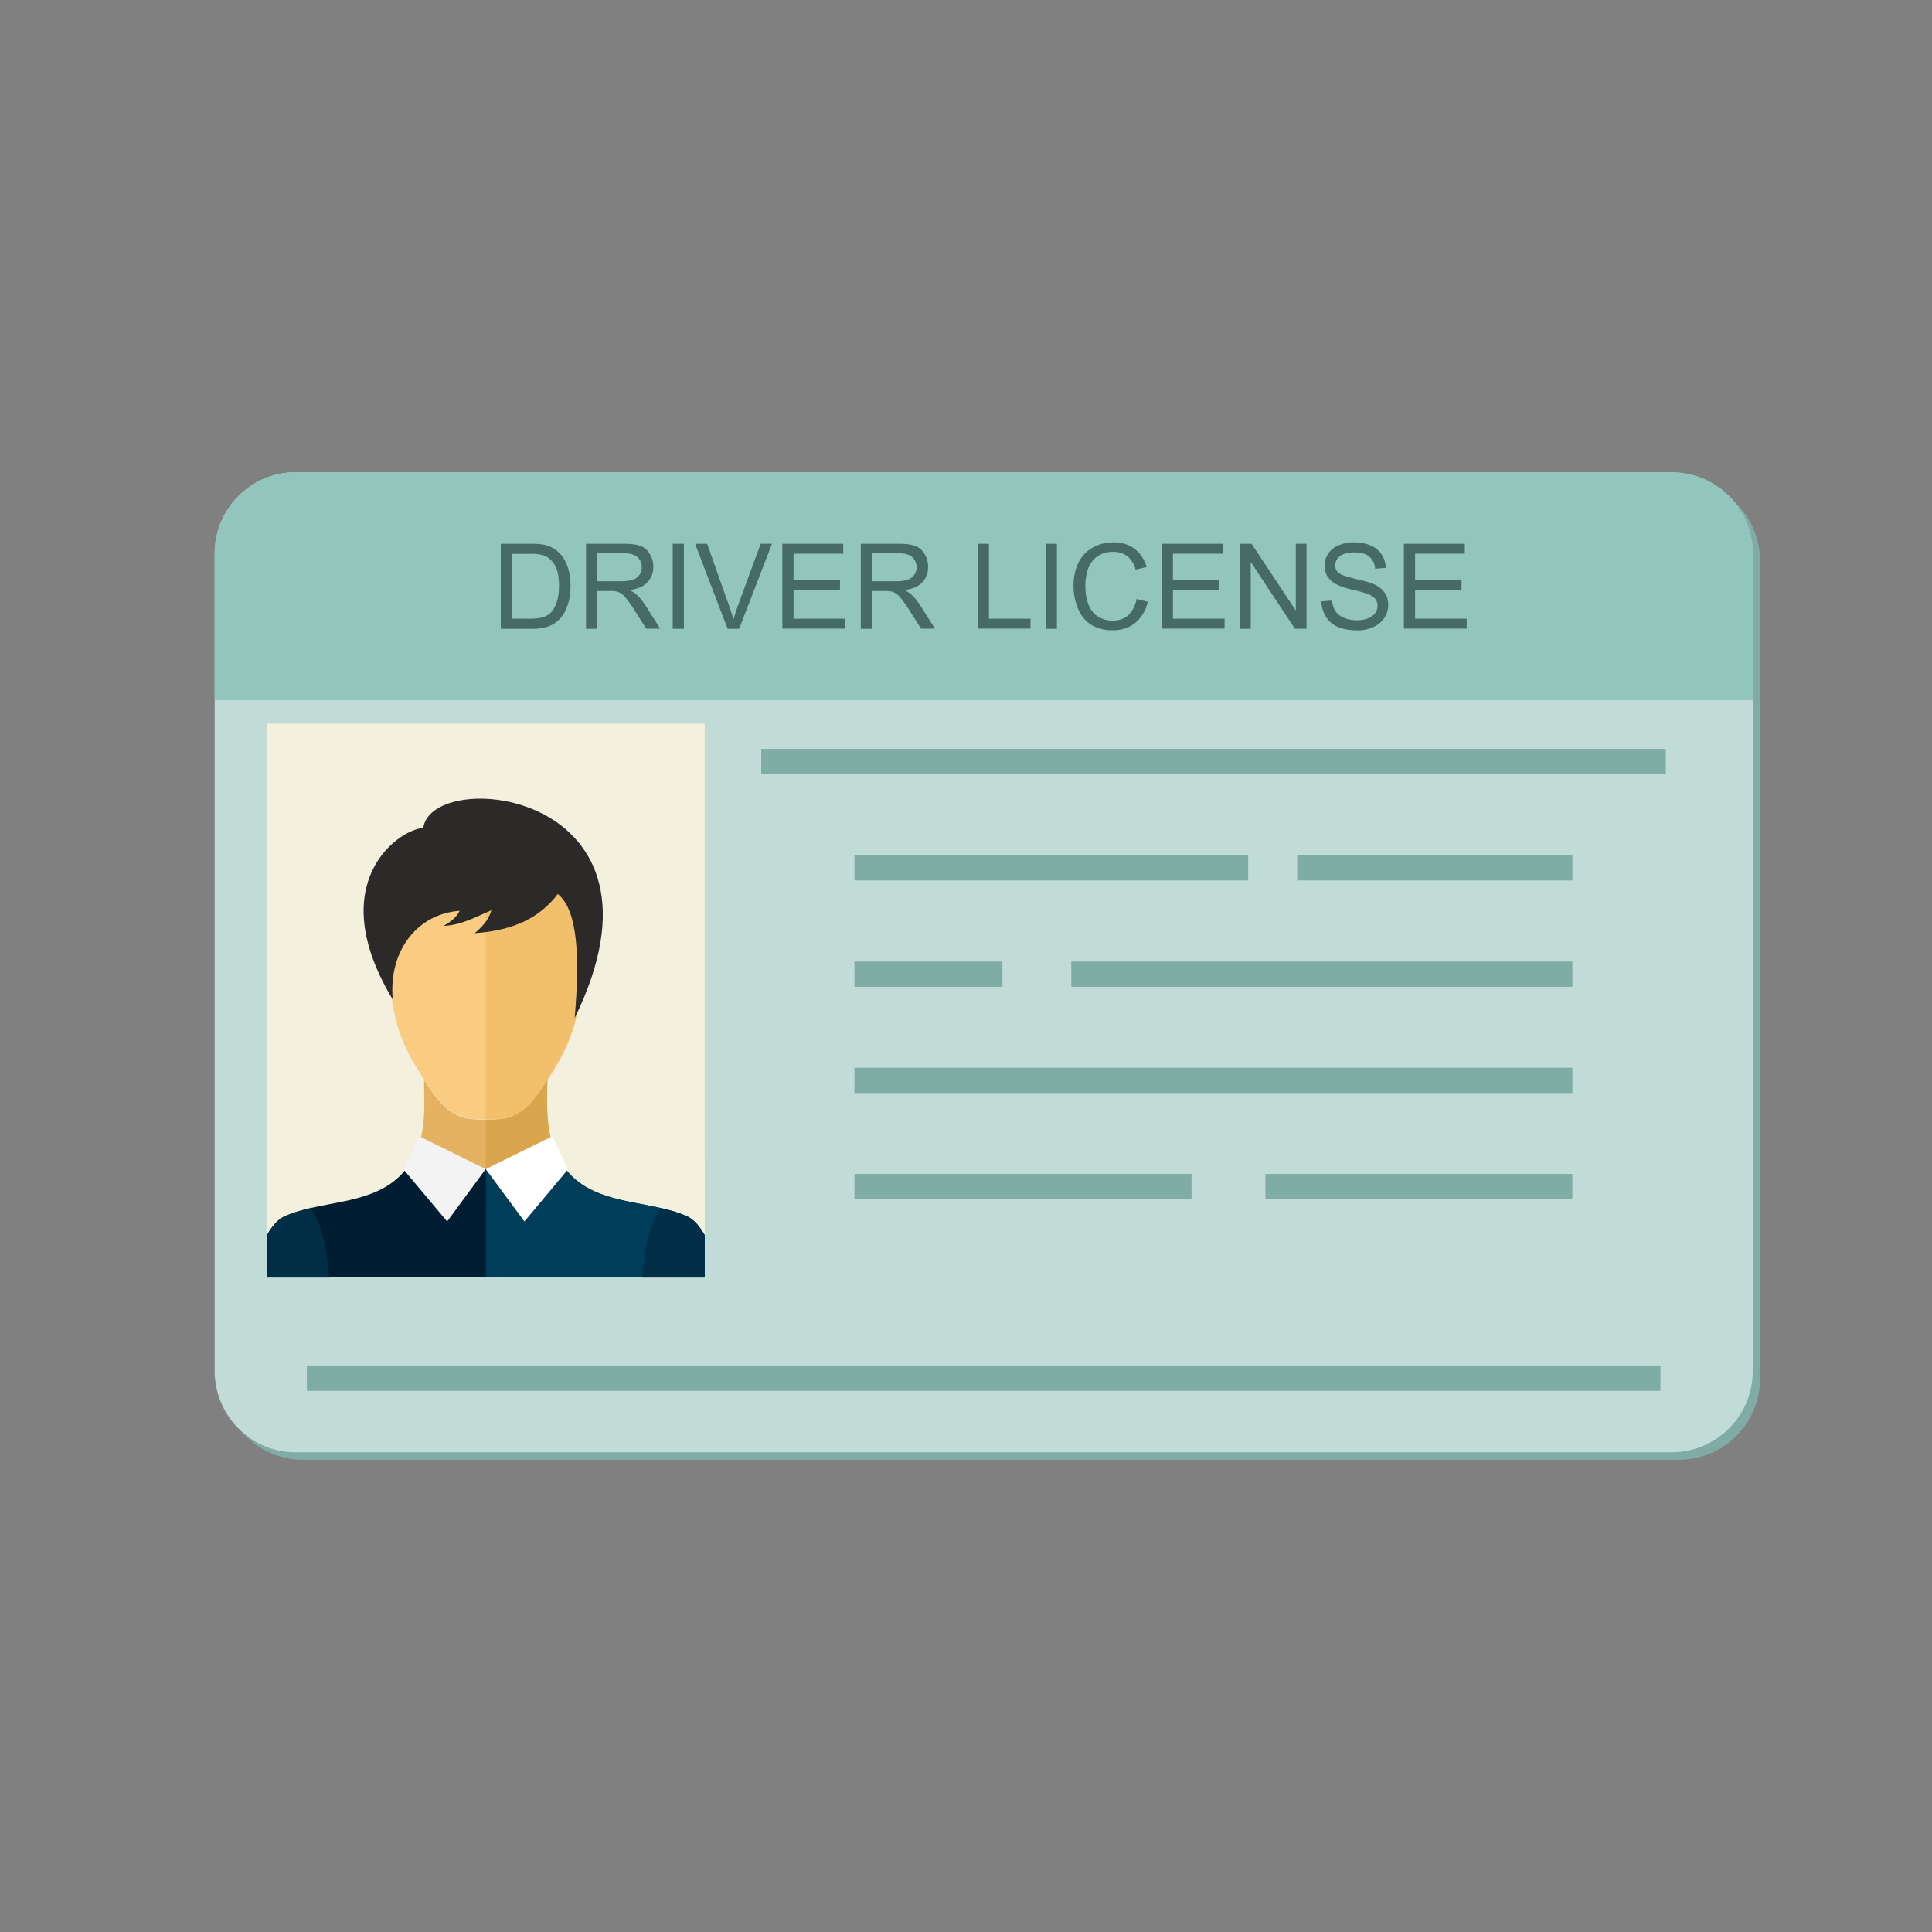 <svg xmlns="http://www.w3.org/2000/svg" width="45" height="45" fill="none" viewBox="0 0 45 45"><rect x="0" y="0" width="45" height="45" fill="#808080" stroke="none"/><g clip-path="url(#a)"><path fill="#7FADA5" fill-rule="evenodd" d="M7.048 34H39.12a1.89 1.89 0 0 0 1.876-1.892V13.07a1.89 1.89 0 0 0-1.876-1.892H7.048c-1.03-.004-1.876.849-1.876 1.888v19.038c0 1.043.846 1.896 1.876 1.896" clip-rule="evenodd"/><path fill="#C1DBD7" fill-rule="evenodd" d="M6.876 33.826h32.072a1.89 1.89 0 0 0 1.876-1.892V12.896a1.89 1.89 0 0 0-1.876-1.892H6.876C5.846 11 5 11.853 5 12.892V31.93c0 1.043.846 1.896 1.876 1.896" clip-rule="evenodd"/><path fill="#92C5BB" fill-rule="evenodd" d="M40.828 16.311v-3.42A1.89 1.89 0 0 0 38.952 11H6.876C5.846 11 5 11.853 5 12.892v3.415h35.828z" clip-rule="evenodd"/><path fill="#F3F0DE" d="M16.415 16.853H6.22v12.899h10.196z"/><path fill="#E5B262" fill-rule="evenodd" d="m9.67 26.89 1.647.343 1.635-.363c-.22-.486-.212-1.003-.204-1.549 0-.056.004-.117.004-.173l-.176.262c-.213.303-.461.57-.83.643-.1.02-.269.028-.433.028a2.6 2.6 0 0 1-.433-.028c-.365-.069-.617-.34-.83-.643q-.094-.134-.176-.262.005.084.004.173c.012.55.02 1.076-.208 1.569" clip-rule="evenodd"/><path fill="#DAA54C" fill-rule="evenodd" d="M11.746 26.049c-.1.02-.268.028-.433.028v1.152l1.636-.363c-.22-.485-.213-1.003-.205-1.549 0-.056.004-.117.004-.173l-.176.262c-.205.303-.457.574-.826.643" clip-rule="evenodd"/><path fill="#FACC81" fill-rule="evenodd" d="M11.313 19.202c-.777 0-1.559.452-2.028 1.362-.228.44-.268 1.584-.22 2.142.1 1.197.308 1.722.99 2.7.212.303.46.57.83.643.1.02.268.028.432.028.165 0 .333-.008.433-.028.365-.069.617-.34.83-.643.677-.974.886-1.5.99-2.7.048-.558.004-1.706-.22-2.142-.478-.906-1.255-1.363-2.037-1.363" clip-rule="evenodd"/><path fill="#F2BF6D" fill-rule="evenodd" d="M11.313 19.202v6.871c.165 0 .333-.008.433-.028.365-.069.617-.34.83-.643q.094-.135.176-.262c.537-.817.718-1.35.81-2.438.048-.558.004-1.706-.22-2.142-.47-.902-1.247-1.358-2.029-1.358" clip-rule="evenodd"/><path fill="#2B2A28" fill-rule="evenodd" d="M10.708 21.215c-.986.068-1.664.933-1.56 2.065-1.643-2.72.141-3.965.71-3.994.2-1.447 6.12-.869 3.527 4.427.116-1.367.088-2.503-.393-2.89-.425.557-1.026.848-1.936.913.261-.218.345-.38.39-.534-.301.126-.702.352-1.115.364.209-.125.297-.202.377-.351" clip-rule="evenodd"/><path fill="#001D31" fill-rule="evenodd" d="m11.313 27.23-1.647-.344q-.058.126-.14.246c-.65.978-1.98.788-2.898 1.197-.16.072-.297.234-.413.44v.983H16.41v-.983c-.116-.206-.252-.367-.413-.44-.921-.409-2.248-.219-2.897-1.197a2 2 0 0 1-.149-.267z" clip-rule="evenodd"/><path fill="#002E47" fill-rule="evenodd" d="M7.229 28.143c.212.29.357.687.44 1.613H6.22v-.983c.116-.206.252-.367.413-.44.184-.085.388-.142.597-.19" clip-rule="evenodd"/><path fill="#003D59" fill-rule="evenodd" d="m12.953 26.866-1.636.363v2.523h5.099v-.983c-.117-.206-.253-.367-.413-.44-.922-.409-2.249-.219-2.898-1.197a1.3 1.3 0 0 1-.152-.267" clip-rule="evenodd"/><path fill="#002E48" fill-rule="evenodd" d="M15.397 28.143c-.213.29-.357.687-.44 1.613h1.454v-.983c-.116-.206-.253-.367-.413-.44a3 3 0 0 0-.601-.19" clip-rule="evenodd"/><path fill="#fff" fill-rule="evenodd" d="m11.313 27.23 1.555-.765.361.772-1.014 1.213z" clip-rule="evenodd"/><path fill="#F4F3F3" fill-rule="evenodd" d="m11.313 27.23-1.55-.765-.366.772 1.018 1.213z" clip-rule="evenodd"/><path fill="#7FADA5" d="M38.8 17.443H17.73v.59H38.8z"/><path fill="#7FADA5" fill-rule="evenodd" d="M19.902 19.917h9.17v.59h-9.17zm10.313 0h6.409v.59h-6.41zm-10.313 2.478h3.447v.59h-3.447zm5.05 0h11.672v.59H24.952z" clip-rule="evenodd"/><path fill="#7FADA5" d="M36.624 24.869H19.902v.59h16.722z"/><path fill="#7FADA5" fill-rule="evenodd" d="M19.902 27.343h7.852v.59h-7.852zm9.571 0h7.15v.59h-7.15z" clip-rule="evenodd"/><path fill="#7FADA5" d="M38.675 31.805H7.148v.59h31.527z"/><path fill="#466A65" fill-rule="evenodd" d="M11.665 14.646v-1.98h.677q.229-.002.35.027a.7.7 0 0 1 .288.142q.155.133.232.34.077.205.076.472.001.225-.052.4-.054.178-.132.288a.68.68 0 0 1-.413.278 1.3 1.3 0 0 1-.317.033zm.26-.235h.417q.195 0 .305-.036a.44.44 0 0 0 .176-.101.65.65 0 0 0 .145-.25c.036-.106.052-.231.052-.385q.001-.31-.1-.477a.5.5 0 0 0-.245-.222 1 1 0 0 0-.337-.04h-.412zm1.724.235v-1.98h.87q.263-.002.4.052a.4.4 0 0 1 .217.19q.082.134.08.299a.5.5 0 0 1-.136.355q-.133.146-.417.182a.7.7 0 0 1 .156.097q.115.105.217.263l.34.538h-.324l-.26-.409a3 3 0 0 0-.19-.274.6.6 0 0 0-.131-.134.5.5 0 0 0-.12-.052 1 1 0 0 0-.145-.008h-.3v.88zm.26-1.108h.558q.18 0 .276-.036a.3.3 0 0 0 .205-.295.3.3 0 0 0-.1-.23q-.102-.09-.317-.09h-.622zm1.76 1.108v-1.98h.26v1.98zm1.279 0-.758-1.98h.28l.51 1.438q.061.174.104.324a5 5 0 0 1 .104-.324l.53-1.439h.264l-.766 1.98zm1.274 0v-1.98h1.419v.23h-1.158v.61h1.082v.23h-1.082v.675h1.202v.23h-1.463zm1.828 0v-1.98h.87q.263-.002.4.052a.4.4 0 0 1 .217.19.55.55 0 0 1 .08.299.5.5 0 0 1-.136.355q-.134.146-.417.182a.7.7 0 0 1 .156.097q.114.105.217.263l.34.538h-.324l-.26-.409a3 3 0 0 0-.19-.274.6.6 0 0 0-.131-.134.5.5 0 0 0-.12-.052 1 1 0 0 0-.145-.008h-.297v.88zm.26-1.108h.557q.18 0 .277-.036a.3.3 0 0 0 .204-.295.3.3 0 0 0-.1-.23q-.101-.09-.316-.09h-.622zm2.465 1.108v-1.98h.26v1.745h.967v.23h-1.227zm1.583 0v-1.98h.26v1.98zm2.117-.695.26.064a.9.9 0 0 1-.292.493.8.8 0 0 1-.517.17.94.94 0 0 1-.517-.13.8.8 0 0 1-.301-.375 1.4 1.4 0 0 1-.104-.53q.001-.308.116-.537a.8.8 0 0 1 .333-.352c.144-.08.3-.121.477-.121q.293-.002.497.15a.8.8 0 0 1 .28.424l-.256.06a.6.6 0 0 0-.197-.315.53.53 0 0 0-.324-.097.62.62 0 0 0-.377.11.57.57 0 0 0-.213.294q-.06.185-.06.38 0 .255.072.44a.57.57 0 0 0 .225.284.65.65 0 0 0 .332.093q.219.001.37-.125a.73.73 0 0 0 .196-.38m.585.695v-1.98h1.419v.23H27.32v.61h1.082v.23H27.32v.675h1.203v.23H27.06zm1.824 0v-1.98h.268l1.03 1.555v-1.556h.249v1.98h-.269l-1.03-1.555v1.556zm1.895-.639.245-.02q.019.15.08.246a.43.43 0 0 0 .196.154q.133.06.3.06.153 0 .261-.044a.37.37 0 0 0 .169-.121.3.3 0 0 0 .056-.17.25.25 0 0 0-.052-.161.44.44 0 0 0-.177-.118 4 4 0 0 0-.348-.097 1.7 1.7 0 0 1-.381-.125.53.53 0 0 1-.209-.186.5.5 0 0 1 .016-.526.5.5 0 0 1 .245-.198.9.9 0 0 1 .36-.068q.217 0 .386.073a.56.56 0 0 1 .256.21q.09.138.096.311l-.248.02a.4.4 0 0 0-.137-.283q-.116-.097-.34-.097-.236 0-.345.09a.26.26 0 0 0-.108.21q-.001.107.076.173c.052.045.18.093.393.142q.319.072.433.125a.6.6 0 0 1 .252.202q.082.12.08.279a.54.54 0 0 1-.088.3.6.6 0 0 1-.256.217.9.9 0 0 1-.377.077q-.265-.002-.445-.077a.6.6 0 0 1-.28-.234.7.7 0 0 1-.109-.364m1.92.639v-1.98h1.419v.23H32.96v.61h1.082v.23H32.96v.675h1.202v.23h-1.463z" clip-rule="evenodd"/></g><defs><clipPath id="a"><path fill="#fff" d="M5 11h36v23H5z"/></clipPath></defs></svg>